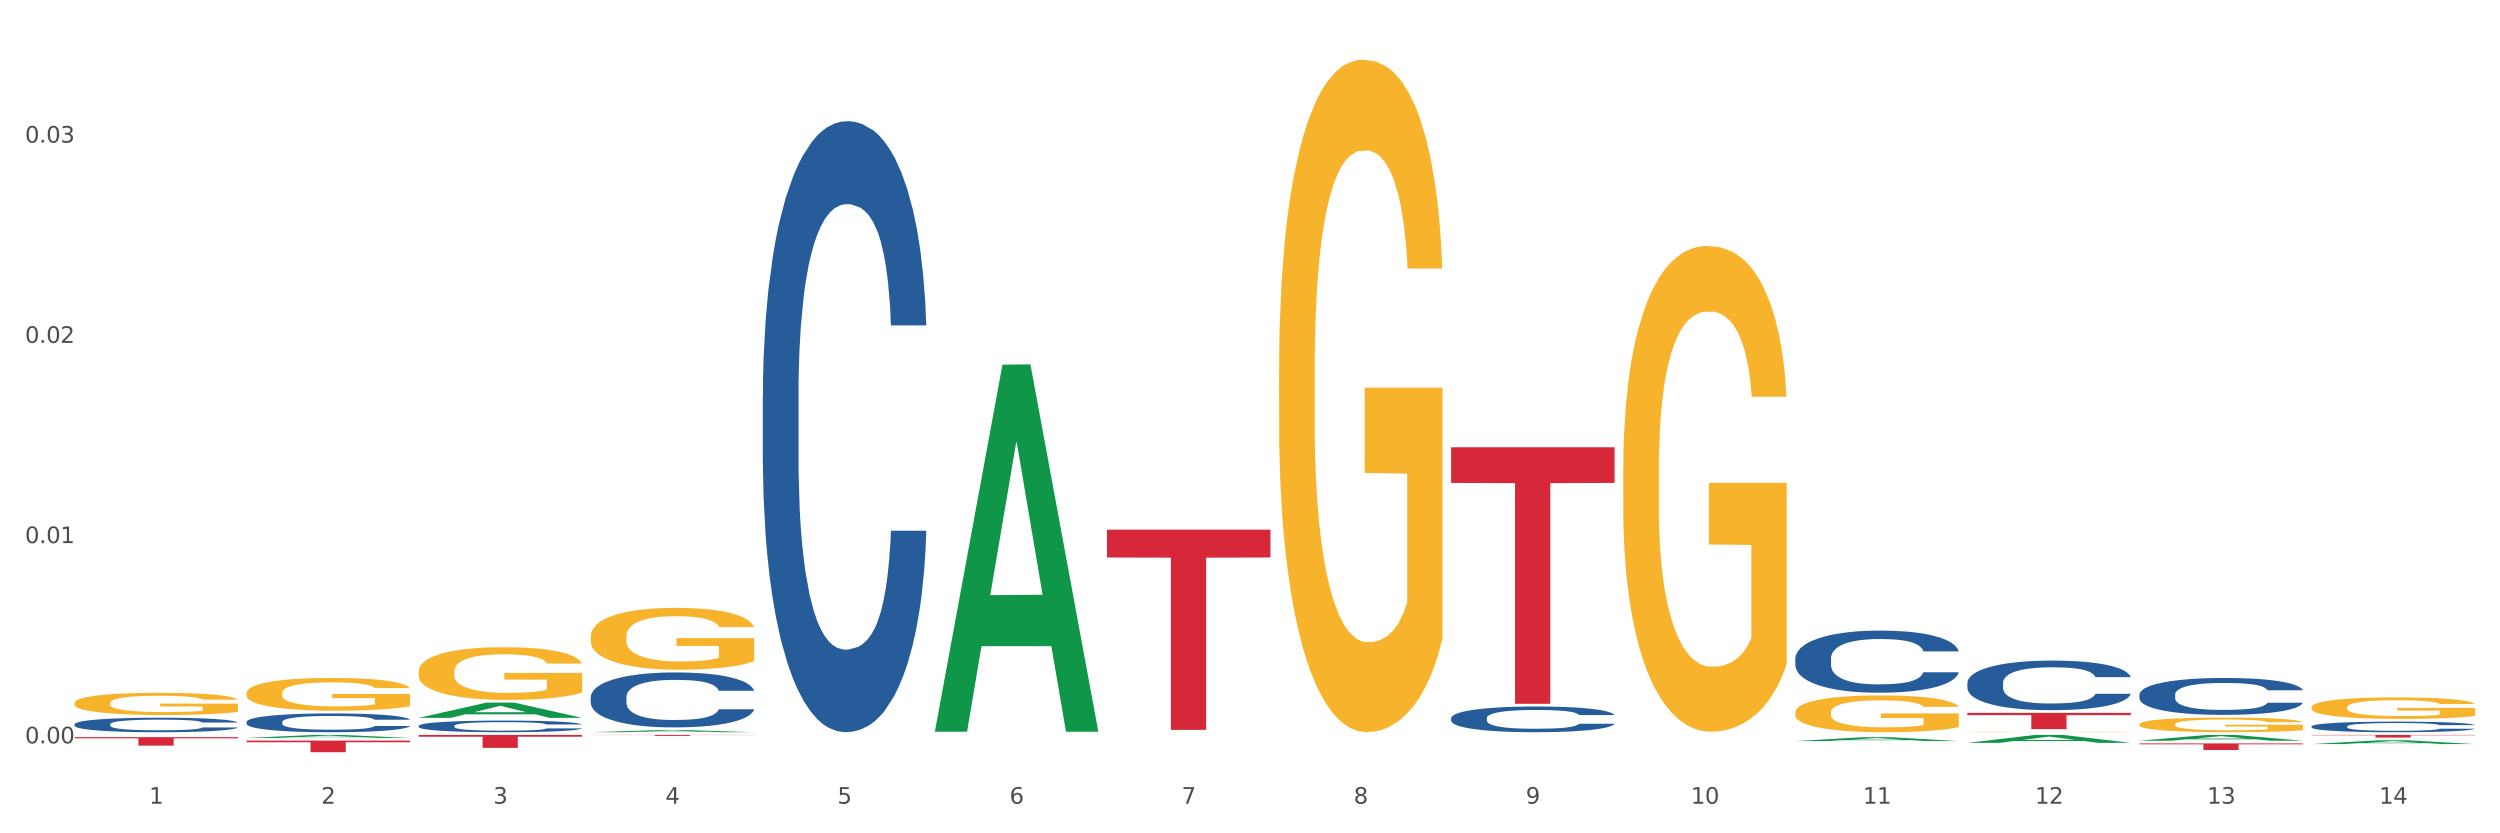 <?xml version="1.0" encoding="utf-8" standalone="no"?>
<!DOCTYPE svg PUBLIC "-//W3C//DTD SVG 1.1//EN"
  "http://www.w3.org/Graphics/SVG/1.1/DTD/svg11.dtd">
<svg xmlns:xlink="http://www.w3.org/1999/xlink" width="1080pt" height="360pt" viewBox="0 0 1080 360" xmlns="http://www.w3.org/2000/svg" version="1.1">
 <rect x="0" y="0" width="1080" height="360" fill="#333333" stroke="none"/>
 <defs>
  <style type="text/css">*{stroke-linejoin: round; stroke-linecap: butt}</style>
 </defs>
 <g id="figure_1">
  <g id="patch_1">
   <path d="M 0 360 
L 1080 360 
L 1080 0 
L 0 0 
z
" style="fill: #ffffff; stroke: #ffffff; stroke-linejoin: miter"/>
  </g>
  <g id="axes_1">
   <g id="matplotlib.axis_1">
    <g id="xtick_1">
     <g id="text_1">
      <!-- 1 -->
      <g style="fill: #4d4d4d" transform="translate(64.432 347.204) scale(0.096 -0.096)">
       <defs>
        <path id="DejaVuSans-31" d="M 794 531 
L 1825 531 
L 1825 4091 
L 703 3866 
L 703 4441 
L 1819 4666 
L 2450 4666 
L 2450 531 
L 3481 531 
L 3481 0 
L 794 0 
L 794 531 
z
" transform="scale(0.016)"/>
       </defs>
       <use xlink:href="#DejaVuSans-31"/>
      </g>
     </g>
    </g>
    <g id="xtick_2">
     <g id="text_2">
      <!-- 2 -->
      <g style="fill: #4d4d4d" transform="translate(138.771 347.204) scale(0.096 -0.096)">
       <defs>
        <path id="DejaVuSans-32" d="M 1228 531 
L 3431 531 
L 3431 0 
L 469 0 
L 469 531 
Q 828 903 1448 1529 
Q 2069 2156 2228 2338 
Q 2531 2678 2651 2914 
Q 2772 3150 2772 3378 
Q 2772 3750 2511 3984 
Q 2250 4219 1831 4219 
Q 1534 4219 1204 4116 
Q 875 4013 500 3803 
L 500 4441 
Q 881 4594 1212 4672 
Q 1544 4750 1819 4750 
Q 2544 4750 2975 4387 
Q 3406 4025 3406 3419 
Q 3406 3131 3298 2873 
Q 3191 2616 2906 2266 
Q 2828 2175 2409 1742 
Q 1991 1309 1228 531 
z
" transform="scale(0.016)"/>
       </defs>
       <use xlink:href="#DejaVuSans-32"/>
      </g>
     </g>
    </g>
    <g id="xtick_3">
     <g id="text_3">
      <!-- 3 -->
      <g style="fill: #4d4d4d" transform="translate(213.109 347.204) scale(0.096 -0.096)">
       <defs>
        <path id="DejaVuSans-33" d="M 2597 2516 
Q 3050 2419 3304 2112 
Q 3559 1806 3559 1356 
Q 3559 666 3084 287 
Q 2609 -91 1734 -91 
Q 1441 -91 1130 -33 
Q 819 25 488 141 
L 488 750 
Q 750 597 1062 519 
Q 1375 441 1716 441 
Q 2309 441 2620 675 
Q 2931 909 2931 1356 
Q 2931 1769 2642 2001 
Q 2353 2234 1838 2234 
L 1294 2234 
L 1294 2753 
L 1863 2753 
Q 2328 2753 2575 2939 
Q 2822 3125 2822 3475 
Q 2822 3834 2567 4026 
Q 2313 4219 1838 4219 
Q 1578 4219 1281 4162 
Q 984 4106 628 3988 
L 628 4550 
Q 988 4650 1302 4700 
Q 1616 4750 1894 4750 
Q 2613 4750 3031 4423 
Q 3450 4097 3450 3541 
Q 3450 3153 3228 2886 
Q 3006 2619 2597 2516 
z
" transform="scale(0.016)"/>
       </defs>
       <use xlink:href="#DejaVuSans-33"/>
      </g>
     </g>
    </g>
    <g id="xtick_4">
     <g id="text_4">
      <!-- 4 -->
      <g style="fill: #4d4d4d" transform="translate(287.448 347.204) scale(0.096 -0.096)">
       <defs>
        <path id="DejaVuSans-34" d="M 2419 4116 
L 825 1625 
L 2419 1625 
L 2419 4116 
z
M 2253 4666 
L 3047 4666 
L 3047 1625 
L 3713 1625 
L 3713 1100 
L 3047 1100 
L 3047 0 
L 2419 0 
L 2419 1100 
L 313 1100 
L 313 1709 
L 2253 4666 
z
" transform="scale(0.016)"/>
       </defs>
       <use xlink:href="#DejaVuSans-34"/>
      </g>
     </g>
    </g>
    <g id="xtick_5">
     <g id="text_5">
      <!-- 5 -->
      <g style="fill: #4d4d4d" transform="translate(361.787 347.204) scale(0.096 -0.096)">
       <defs>
        <path id="DejaVuSans-35" d="M 691 4666 
L 3169 4666 
L 3169 4134 
L 1269 4134 
L 1269 2991 
Q 1406 3038 1543 3061 
Q 1681 3084 1819 3084 
Q 2600 3084 3056 2656 
Q 3513 2228 3513 1497 
Q 3513 744 3044 326 
Q 2575 -91 1722 -91 
Q 1428 -91 1123 -41 
Q 819 9 494 109 
L 494 744 
Q 775 591 1075 516 
Q 1375 441 1709 441 
Q 2250 441 2565 725 
Q 2881 1009 2881 1497 
Q 2881 1984 2565 2268 
Q 2250 2553 1709 2553 
Q 1456 2553 1204 2497 
Q 953 2441 691 2322 
L 691 4666 
z
" transform="scale(0.016)"/>
       </defs>
       <use xlink:href="#DejaVuSans-35"/>
      </g>
     </g>
    </g>
    <g id="xtick_6">
     <g id="text_6">
      <!-- 6 -->
      <g style="fill: #4d4d4d" transform="translate(436.125 347.204) scale(0.096 -0.096)">
       <defs>
        <path id="DejaVuSans-36" d="M 2113 2584 
Q 1688 2584 1439 2293 
Q 1191 2003 1191 1497 
Q 1191 994 1439 701 
Q 1688 409 2113 409 
Q 2538 409 2786 701 
Q 3034 994 3034 1497 
Q 3034 2003 2786 2293 
Q 2538 2584 2113 2584 
z
M 3366 4563 
L 3366 3988 
Q 3128 4100 2886 4159 
Q 2644 4219 2406 4219 
Q 1781 4219 1451 3797 
Q 1122 3375 1075 2522 
Q 1259 2794 1537 2939 
Q 1816 3084 2150 3084 
Q 2853 3084 3261 2657 
Q 3669 2231 3669 1497 
Q 3669 778 3244 343 
Q 2819 -91 2113 -91 
Q 1303 -91 875 529 
Q 447 1150 447 2328 
Q 447 3434 972 4092 
Q 1497 4750 2381 4750 
Q 2619 4750 2861 4703 
Q 3103 4656 3366 4563 
z
" transform="scale(0.016)"/>
       </defs>
       <use xlink:href="#DejaVuSans-36"/>
      </g>
     </g>
    </g>
    <g id="xtick_7">
     <g id="text_7">
      <!-- 7 -->
      <g style="fill: #4d4d4d" transform="translate(510.464 347.204) scale(0.096 -0.096)">
       <defs>
        <path id="DejaVuSans-37" d="M 525 4666 
L 3525 4666 
L 3525 4397 
L 1831 0 
L 1172 0 
L 2766 4134 
L 525 4134 
L 525 4666 
z
" transform="scale(0.016)"/>
       </defs>
       <use xlink:href="#DejaVuSans-37"/>
      </g>
     </g>
    </g>
    <g id="xtick_8">
     <g id="text_8">
      <!-- 8 -->
      <g style="fill: #4d4d4d" transform="translate(584.803 347.204) scale(0.096 -0.096)">
       <defs>
        <path id="DejaVuSans-38" d="M 2034 2216 
Q 1584 2216 1326 1975 
Q 1069 1734 1069 1313 
Q 1069 891 1326 650 
Q 1584 409 2034 409 
Q 2484 409 2743 651 
Q 3003 894 3003 1313 
Q 3003 1734 2745 1975 
Q 2488 2216 2034 2216 
z
M 1403 2484 
Q 997 2584 770 2862 
Q 544 3141 544 3541 
Q 544 4100 942 4425 
Q 1341 4750 2034 4750 
Q 2731 4750 3128 4425 
Q 3525 4100 3525 3541 
Q 3525 3141 3298 2862 
Q 3072 2584 2669 2484 
Q 3125 2378 3379 2068 
Q 3634 1759 3634 1313 
Q 3634 634 3220 271 
Q 2806 -91 2034 -91 
Q 1263 -91 848 271 
Q 434 634 434 1313 
Q 434 1759 690 2068 
Q 947 2378 1403 2484 
z
M 1172 3481 
Q 1172 3119 1398 2916 
Q 1625 2713 2034 2713 
Q 2441 2713 2670 2916 
Q 2900 3119 2900 3481 
Q 2900 3844 2670 4047 
Q 2441 4250 2034 4250 
Q 1625 4250 1398 4047 
Q 1172 3844 1172 3481 
z
" transform="scale(0.016)"/>
       </defs>
       <use xlink:href="#DejaVuSans-38"/>
      </g>
     </g>
    </g>
    <g id="xtick_9">
     <g id="text_9">
      <!-- 9 -->
      <g style="fill: #4d4d4d" transform="translate(659.142 347.204) scale(0.096 -0.096)">
       <defs>
        <path id="DejaVuSans-39" d="M 703 97 
L 703 672 
Q 941 559 1184 500 
Q 1428 441 1663 441 
Q 2288 441 2617 861 
Q 2947 1281 2994 2138 
Q 2813 1869 2534 1725 
Q 2256 1581 1919 1581 
Q 1219 1581 811 2004 
Q 403 2428 403 3163 
Q 403 3881 828 4315 
Q 1253 4750 1959 4750 
Q 2769 4750 3195 4129 
Q 3622 3509 3622 2328 
Q 3622 1225 3098 567 
Q 2575 -91 1691 -91 
Q 1453 -91 1209 -44 
Q 966 3 703 97 
z
M 1959 2075 
Q 2384 2075 2632 2365 
Q 2881 2656 2881 3163 
Q 2881 3666 2632 3958 
Q 2384 4250 1959 4250 
Q 1534 4250 1286 3958 
Q 1038 3666 1038 3163 
Q 1038 2656 1286 2365 
Q 1534 2075 1959 2075 
z
" transform="scale(0.016)"/>
       </defs>
       <use xlink:href="#DejaVuSans-39"/>
      </g>
     </g>
    </g>
    <g id="xtick_10">
     <g id="text_10">
      <!-- 10 -->
      <g style="fill: #4d4d4d" transform="translate(730.426 347.204) scale(0.096 -0.096)">
       <defs>
        <path id="DejaVuSans-30" d="M 2034 4250 
Q 1547 4250 1301 3770 
Q 1056 3291 1056 2328 
Q 1056 1369 1301 889 
Q 1547 409 2034 409 
Q 2525 409 2770 889 
Q 3016 1369 3016 2328 
Q 3016 3291 2770 3770 
Q 2525 4250 2034 4250 
z
M 2034 4750 
Q 2819 4750 3233 4129 
Q 3647 3509 3647 2328 
Q 3647 1150 3233 529 
Q 2819 -91 2034 -91 
Q 1250 -91 836 529 
Q 422 1150 422 2328 
Q 422 3509 836 4129 
Q 1250 4750 2034 4750 
z
" transform="scale(0.016)"/>
       </defs>
       <use xlink:href="#DejaVuSans-31"/>
       <use xlink:href="#DejaVuSans-30" transform="translate(63.623 0)"/>
      </g>
     </g>
    </g>
    <g id="xtick_11">
     <g id="text_11">
      <!-- 11 -->
      <g style="fill: #4d4d4d" transform="translate(804.765 347.204) scale(0.096 -0.096)">
       <use xlink:href="#DejaVuSans-31"/>
       <use xlink:href="#DejaVuSans-31" transform="translate(63.623 0)"/>
      </g>
     </g>
    </g>
    <g id="xtick_12">
     <g id="text_12">
      <!-- 12 -->
      <g style="fill: #4d4d4d" transform="translate(879.104 347.204) scale(0.096 -0.096)">
       <use xlink:href="#DejaVuSans-31"/>
       <use xlink:href="#DejaVuSans-32" transform="translate(63.623 0)"/>
      </g>
     </g>
    </g>
    <g id="xtick_13">
     <g id="text_13">
      <!-- 13 -->
      <g style="fill: #4d4d4d" transform="translate(953.442 347.204) scale(0.096 -0.096)">
       <use xlink:href="#DejaVuSans-31"/>
       <use xlink:href="#DejaVuSans-33" transform="translate(63.623 0)"/>
      </g>
     </g>
    </g>
    <g id="xtick_14">
     <g id="text_14">
      <!-- 14 -->
      <g style="fill: #4d4d4d" transform="translate(1027.781 347.204) scale(0.096 -0.096)">
       <use xlink:href="#DejaVuSans-31"/>
       <use xlink:href="#DejaVuSans-34" transform="translate(63.623 0)"/>
      </g>
     </g>
    </g>
    <g id="xtick_15"/>
    <g id="xtick_16"/>
    <g id="xtick_17"/>
    <g id="xtick_18"/>
    <g id="xtick_19"/>
    <g id="xtick_20"/>
    <g id="xtick_21"/>
    <g id="xtick_22"/>
    <g id="xtick_23"/>
    <g id="xtick_24"/>
    <g id="xtick_25"/>
    <g id="xtick_26"/>
    <g id="xtick_27"/>
   </g>
   <g id="matplotlib.axis_2">
    <g id="ytick_1">
     <g id="text_15">
      <!-- 0.00 -->
      <g style="fill: #4d4d4d" transform="translate(10.8 321.134) scale(0.096 -0.096)">
       <defs>
        <path id="DejaVuSans-2e" d="M 684 794 
L 1344 794 
L 1344 0 
L 684 0 
L 684 794 
z
" transform="scale(0.016)"/>
       </defs>
       <use xlink:href="#DejaVuSans-30"/>
       <use xlink:href="#DejaVuSans-2e" transform="translate(63.623 0)"/>
       <use xlink:href="#DejaVuSans-30" transform="translate(95.41 0)"/>
       <use xlink:href="#DejaVuSans-30" transform="translate(159.033 0)"/>
      </g>
     </g>
    </g>
    <g id="ytick_2">
     <g id="text_16">
      <!-- 0.01 -->
      <g style="fill: #4d4d4d" transform="translate(10.8 234.628) scale(0.096 -0.096)">
       <use xlink:href="#DejaVuSans-30"/>
       <use xlink:href="#DejaVuSans-2e" transform="translate(63.623 0)"/>
       <use xlink:href="#DejaVuSans-30" transform="translate(95.41 0)"/>
       <use xlink:href="#DejaVuSans-31" transform="translate(159.033 0)"/>
      </g>
     </g>
    </g>
    <g id="ytick_3">
     <g id="text_17">
      <!-- 0.02 -->
      <g style="fill: #4d4d4d" transform="translate(10.8 148.121) scale(0.096 -0.096)">
       <use xlink:href="#DejaVuSans-30"/>
       <use xlink:href="#DejaVuSans-2e" transform="translate(63.623 0)"/>
       <use xlink:href="#DejaVuSans-30" transform="translate(95.41 0)"/>
       <use xlink:href="#DejaVuSans-32" transform="translate(159.033 0)"/>
      </g>
     </g>
    </g>
    <g id="ytick_4">
     <g id="text_18">
      <!-- 0.03 -->
      <g style="fill: #4d4d4d" transform="translate(10.8 61.614) scale(0.096 -0.096)">
       <use xlink:href="#DejaVuSans-30"/>
       <use xlink:href="#DejaVuSans-2e" transform="translate(63.623 0)"/>
       <use xlink:href="#DejaVuSans-30" transform="translate(95.41 0)"/>
       <use xlink:href="#DejaVuSans-33" transform="translate(159.033 0)"/>
      </g>
     </g>
    </g>
    <g id="ytick_5"/>
    <g id="ytick_6"/>
    <g id="ytick_7"/>
    <g id="ytick_8"/>
   </g>
   <g id="PolyCollection_1">
    <path d="M 106.514 318.784 
L 106.587 318.782 
L 135.709 317.488 
L 147.795 317.487 
L 177.135 318.786 
L 163.157 318.786 
L 156.823 318.484 
L 126.754 318.484 
L 126.535 318.488 
L 120.42 318.786 
L 106.514 318.786 
L 106.514 318.784 
L 130.54 318.303 
L 153.037 318.302 
L 141.897 317.764 
L 141.752 317.761 
L 141.606 317.765 
L 130.467 318.302 
L 130.54 318.303 
L 106.514 318.784 
z
" clip-path="url(#pcf8e8a299e)" style="fill: #109648"/>
    <path d="M 180.852 310.112 
L 180.925 310.106 
L 210.048 303.536 
L 222.133 303.53 
L 251.474 310.125 
L 237.495 310.125 
L 231.161 308.589 
L 201.092 308.589 
L 200.874 308.614 
L 194.758 310.125 
L 180.852 310.125 
L 180.852 310.112 
L 204.878 307.673 
L 227.375 307.666 
L 216.236 304.936 
L 216.09 304.923 
L 215.945 304.942 
L 204.806 307.666 
L 204.878 307.673 
L 180.852 310.112 
z
" clip-path="url(#pcf8e8a299e)" style="fill: #109648"/>
    <path d="M 998.578 305.568 
L 998.662 305.56 
L 998.662 305.254 
L 998.828 304.99 
L 999.662 304.353 
L 1000.913 303.826 
L 1001.83 303.546 
L 1002.747 303.317 
L 1003.831 303.087 
L 1005.165 302.849 
L 1007.583 302.501 
L 1009.084 302.323 
L 1010.918 302.136 
L 1014.253 301.864 
L 1016.671 301.711 
L 1019.173 301.584 
L 1023.258 301.431 
L 1025.926 301.363 
L 1028.761 301.312 
L 1032.18 301.278 
L 1034.765 301.269 
L 1040.434 301.295 
L 1045.27 301.371 
L 1047.605 301.431 
L 1050.607 301.533 
L 1052.191 301.6 
L 1054.775 301.736 
L 1057.444 301.915 
L 1059.278 302.068 
L 1062.029 302.357 
L 1064.114 302.646 
L 1066.032 303.002 
L 1067.032 303.249 
L 1067.783 303.478 
L 1068.45 303.742 
L 1069.117 304.158 
L 1054.108 304.158 
L 1053.525 303.86 
L 1052.608 303.58 
L 1051.274 303.308 
L 1050.106 303.138 
L 1048.105 302.926 
L 1046.271 302.79 
L 1044.353 302.688 
L 1042.019 302.603 
L 1040.184 302.561 
L 1037.599 302.527 
L 1032.513 302.535 
L 1029.095 302.603 
L 1026.76 302.688 
L 1025.259 302.764 
L 1023.925 302.849 
L 1022.425 302.968 
L 1020.674 303.147 
L 1019.423 303.308 
L 1018.172 303.512 
L 1017.172 303.716 
L 1016.255 303.954 
L 1015.504 304.209 
L 1014.92 304.472 
L 1014.42 304.795 
L 1014.003 305.33 
L 1014.003 306.494 
L 1014.17 306.758 
L 1014.587 307.106 
L 1015.087 307.369 
L 1015.921 307.684 
L 1016.671 307.896 
L 1018.089 308.202 
L 1019.673 308.457 
L 1020.924 308.618 
L 1022.174 308.754 
L 1024.342 308.941 
L 1026.76 309.094 
L 1028.845 309.188 
L 1031.68 309.273 
L 1033.597 309.306 
L 1035.265 309.323 
L 1039.35 309.323 
L 1042.269 309.298 
L 1045.52 309.239 
L 1048.022 309.162 
L 1050.106 309.069 
L 1052.441 308.916 
L 1053.942 308.771 
L 1053.942 306.996 
L 1035.598 306.987 
L 1035.598 305.806 
L 1069.2 305.806 
L 1069.2 309.273 
L 1067.783 309.451 
L 1066.198 309.612 
L 1064.531 309.757 
L 1062.029 309.935 
L 1059.028 310.105 
L 1056.36 310.224 
L 1053.525 310.326 
L 1050.19 310.419 
L 1045.854 310.504 
L 1043.186 310.538 
L 1039.851 310.564 
L 1035.932 310.572 
L 1032.513 310.555 
L 1029.178 310.513 
L 1025.676 310.436 
L 1022.258 310.326 
L 1019.673 310.216 
L 1017.088 310.08 
L 1014.337 309.901 
L 1012.169 309.731 
L 1010.501 309.578 
L 1008.667 309.383 
L 1006.666 309.128 
L 1005.165 308.899 
L 1003.831 308.661 
L 1002.414 308.355 
L 1001.413 308.092 
L 1000.413 307.76 
L 999.829 307.514 
L 999.162 307.131 
L 998.662 306.596 
L 998.578 305.568 
z
" clip-path="url(#pcf8e8a299e)" style="fill: #f7b32b"/>
    <path d="M 924.24 312.915 
L 924.323 312.91 
L 924.323 312.701 
L 924.49 312.522 
L 925.323 312.089 
L 926.574 311.73 
L 927.491 311.539 
L 928.408 311.383 
L 929.492 311.227 
L 930.826 311.065 
L 933.244 310.828 
L 934.745 310.707 
L 936.58 310.58 
L 939.915 310.395 
L 942.333 310.291 
L 944.834 310.204 
L 948.92 310.1 
L 951.588 310.054 
L 954.423 310.019 
L 957.841 309.996 
L 960.426 309.99 
L 966.096 310.008 
L 970.932 310.06 
L 973.266 310.1 
L 976.268 310.169 
L 977.852 310.216 
L 980.437 310.308 
L 983.105 310.43 
L 984.939 310.534 
L 987.691 310.73 
L 989.775 310.927 
L 991.693 311.169 
L 992.693 311.337 
L 993.444 311.493 
L 994.111 311.672 
L 994.778 311.956 
L 979.77 311.956 
L 979.186 311.753 
L 978.269 311.563 
L 976.935 311.378 
L 975.768 311.262 
L 973.766 311.117 
L 971.932 311.025 
L 970.014 310.956 
L 967.68 310.898 
L 965.845 310.869 
L 963.261 310.846 
L 958.175 310.852 
L 954.756 310.898 
L 952.422 310.956 
L 950.921 311.008 
L 949.587 311.065 
L 948.086 311.146 
L 946.335 311.268 
L 945.084 311.378 
L 943.834 311.516 
L 942.833 311.655 
L 941.916 311.817 
L 941.165 311.99 
L 940.582 312.17 
L 940.081 312.389 
L 939.665 312.753 
L 939.665 313.545 
L 939.831 313.725 
L 940.248 313.962 
L 940.749 314.141 
L 941.582 314.355 
L 942.333 314.499 
L 943.75 314.707 
L 945.334 314.881 
L 946.585 314.991 
L 947.836 315.083 
L 950.004 315.21 
L 952.422 315.314 
L 954.506 315.378 
L 957.341 315.436 
L 959.259 315.459 
L 960.926 315.47 
L 965.012 315.47 
L 967.93 315.453 
L 971.182 315.413 
L 973.683 315.361 
L 975.768 315.297 
L 978.102 315.193 
L 979.603 315.095 
L 979.603 313.886 
L 961.26 313.881 
L 961.26 313.077 
L 994.861 313.077 
L 994.861 315.436 
L 993.444 315.557 
L 991.86 315.667 
L 990.192 315.765 
L 987.691 315.887 
L 984.689 316.002 
L 982.021 316.083 
L 979.186 316.153 
L 975.851 316.216 
L 971.515 316.274 
L 968.847 316.297 
L 965.512 316.314 
L 961.593 316.32 
L 958.175 316.309 
L 954.84 316.28 
L 951.338 316.228 
L 947.919 316.153 
L 945.334 316.077 
L 942.75 315.985 
L 939.998 315.863 
L 937.83 315.748 
L 936.163 315.644 
L 934.328 315.511 
L 932.327 315.337 
L 930.826 315.181 
L 929.492 315.019 
L 928.075 314.811 
L 927.074 314.632 
L 926.074 314.407 
L 925.49 314.239 
L 924.823 313.979 
L 924.323 313.615 
L 924.24 312.915 
z
" clip-path="url(#pcf8e8a299e)" style="fill: #f7b32b"/>
    <path d="M 849.901 316.228 
L 849.984 316.228 
L 849.984 316.223 
L 850.151 316.218 
L 850.985 316.206 
L 852.235 316.196 
L 853.153 316.191 
L 854.07 316.187 
L 855.154 316.183 
L 856.488 316.178 
L 858.906 316.172 
L 860.407 316.169 
L 862.241 316.165 
L 865.576 316.16 
L 867.994 316.157 
L 870.495 316.155 
L 874.581 316.152 
L 877.249 316.151 
L 880.084 316.15 
L 883.502 316.15 
L 886.087 316.149 
L 891.757 316.15 
L 896.593 316.151 
L 898.927 316.152 
L 901.929 316.154 
L 903.513 316.155 
L 906.098 316.158 
L 908.766 316.161 
L 910.601 316.164 
L 913.352 316.169 
L 915.436 316.175 
L 917.354 316.181 
L 918.355 316.186 
L 919.105 316.19 
L 919.772 316.195 
L 920.439 316.202 
L 905.431 316.202 
L 904.847 316.197 
L 903.93 316.192 
L 902.596 316.187 
L 901.429 316.184 
L 899.428 316.18 
L 897.593 316.177 
L 895.676 316.175 
L 893.341 316.174 
L 891.507 316.173 
L 888.922 316.172 
L 883.836 316.173 
L 880.417 316.174 
L 878.083 316.175 
L 876.582 316.177 
L 875.248 316.178 
L 873.747 316.181 
L 871.996 316.184 
L 870.745 316.187 
L 869.495 316.191 
L 868.494 316.194 
L 867.577 316.199 
L 866.827 316.203 
L 866.243 316.208 
L 865.743 316.214 
L 865.326 316.224 
L 865.326 316.245 
L 865.493 316.25 
L 865.91 316.257 
L 866.41 316.261 
L 867.244 316.267 
L 867.994 316.271 
L 869.411 316.277 
L 870.996 316.281 
L 872.246 316.284 
L 873.497 316.287 
L 875.665 316.29 
L 878.083 316.293 
L 880.167 316.295 
L 883.002 316.296 
L 884.92 316.297 
L 886.587 316.297 
L 890.673 316.297 
L 893.591 316.297 
L 896.843 316.296 
L 899.344 316.294 
L 901.429 316.293 
L 903.763 316.29 
L 905.264 316.287 
L 905.264 316.254 
L 886.921 316.254 
L 886.921 316.233 
L 920.523 316.233 
L 920.523 316.296 
L 919.105 316.3 
L 917.521 316.303 
L 915.853 316.305 
L 913.352 316.308 
L 910.35 316.312 
L 907.682 316.314 
L 904.847 316.316 
L 901.512 316.317 
L 897.177 316.319 
L 894.508 316.32 
L 891.173 316.32 
L 887.254 316.32 
L 883.836 316.32 
L 880.501 316.319 
L 876.999 316.318 
L 873.58 316.316 
L 870.996 316.314 
L 868.411 316.311 
L 865.659 316.308 
L 863.492 316.305 
L 861.824 316.302 
L 859.99 316.298 
L 857.989 316.294 
L 856.488 316.289 
L 855.154 316.285 
L 853.736 316.279 
L 852.736 316.275 
L 851.735 316.269 
L 851.151 316.264 
L 850.484 316.257 
L 849.984 316.247 
L 849.901 316.228 
z
" clip-path="url(#pcf8e8a299e)" style="fill: #f7b32b"/>
    <path d="M 775.562 307.771 
L 775.645 307.757 
L 775.645 307.234 
L 775.812 306.784 
L 776.646 305.696 
L 777.897 304.796 
L 778.814 304.317 
L 779.731 303.925 
L 780.815 303.533 
L 782.149 303.127 
L 784.567 302.532 
L 786.068 302.227 
L 787.902 301.908 
L 791.237 301.443 
L 793.655 301.182 
L 796.157 300.964 
L 800.242 300.703 
L 802.91 300.587 
L 805.745 300.5 
L 809.164 300.442 
L 811.748 300.427 
L 817.418 300.471 
L 822.254 300.602 
L 824.589 300.703 
L 827.59 300.877 
L 829.175 300.993 
L 831.759 301.226 
L 834.427 301.53 
L 836.262 301.792 
L 839.013 302.285 
L 841.098 302.779 
L 843.015 303.388 
L 844.016 303.809 
L 844.766 304.201 
L 845.433 304.651 
L 846.1 305.362 
L 831.092 305.362 
L 830.509 304.854 
L 829.592 304.375 
L 828.257 303.911 
L 827.09 303.62 
L 825.089 303.258 
L 823.255 303.025 
L 821.337 302.851 
L 819.002 302.706 
L 817.168 302.633 
L 814.583 302.575 
L 809.497 302.59 
L 806.079 302.706 
L 803.744 302.851 
L 802.243 302.982 
L 800.909 303.127 
L 799.408 303.33 
L 797.657 303.635 
L 796.407 303.911 
L 795.156 304.259 
L 794.156 304.607 
L 793.238 305.014 
L 792.488 305.449 
L 791.904 305.899 
L 791.404 306.451 
L 790.987 307.365 
L 790.987 309.353 
L 791.154 309.803 
L 791.571 310.398 
L 792.071 310.848 
L 792.905 311.385 
L 793.655 311.748 
L 795.073 312.271 
L 796.657 312.706 
L 797.908 312.982 
L 799.158 313.214 
L 801.326 313.533 
L 803.744 313.795 
L 805.829 313.954 
L 808.663 314.1 
L 810.581 314.158 
L 812.249 314.187 
L 816.334 314.187 
L 819.253 314.143 
L 822.504 314.041 
L 825.006 313.911 
L 827.09 313.751 
L 829.425 313.49 
L 830.926 313.243 
L 830.926 310.21 
L 812.582 310.195 
L 812.582 308.178 
L 846.184 308.178 
L 846.184 314.1 
L 844.766 314.404 
L 843.182 314.68 
L 841.515 314.927 
L 839.013 315.232 
L 836.012 315.522 
L 833.344 315.725 
L 830.509 315.899 
L 827.174 316.059 
L 822.838 316.204 
L 820.17 316.262 
L 816.835 316.306 
L 812.916 316.32 
L 809.497 316.291 
L 806.162 316.219 
L 802.66 316.088 
L 799.242 315.899 
L 796.657 315.711 
L 794.072 315.478 
L 791.321 315.174 
L 789.153 314.883 
L 787.485 314.622 
L 785.651 314.288 
L 783.65 313.853 
L 782.149 313.461 
L 780.815 313.055 
L 779.398 312.532 
L 778.397 312.082 
L 777.396 311.516 
L 776.813 311.095 
L 776.146 310.442 
L 775.645 309.528 
L 775.562 307.771 
z
" clip-path="url(#pcf8e8a299e)" style="fill: #f7b32b"/>
    <path d="M 701.223 203.216 
L 701.307 203.024 
L 701.307 196.124 
L 701.474 190.183 
L 702.307 175.808 
L 703.558 163.925 
L 704.475 157.6 
L 705.392 152.425 
L 706.476 147.25 
L 707.81 141.883 
L 710.228 134.025 
L 711.729 130 
L 713.563 125.784 
L 716.899 119.65 
L 719.317 116.2 
L 721.818 113.325 
L 725.903 109.876 
L 728.572 108.342 
L 731.406 107.192 
L 734.825 106.426 
L 737.41 106.234 
L 743.08 106.809 
L 747.915 108.534 
L 750.25 109.876 
L 753.252 112.175 
L 754.836 113.709 
L 757.421 116.775 
L 760.089 120.8 
L 761.923 124.25 
L 764.675 130.767 
L 766.759 137.283 
L 768.677 145.333 
L 769.677 150.892 
L 770.428 156.067 
L 771.095 162.008 
L 771.762 171.4 
L 756.754 171.4 
L 756.17 164.691 
L 755.253 158.367 
L 753.919 152.233 
L 752.751 148.4 
L 750.75 143.608 
L 748.916 140.542 
L 746.998 138.242 
L 744.664 136.325 
L 742.829 135.367 
L 740.245 134.6 
L 735.159 134.792 
L 731.74 136.325 
L 729.405 138.242 
L 727.905 139.967 
L 726.571 141.883 
L 725.07 144.567 
L 723.319 148.592 
L 722.068 152.233 
L 720.817 156.833 
L 719.817 161.433 
L 718.9 166.8 
L 718.149 172.55 
L 717.566 178.491 
L 717.065 185.774 
L 716.648 197.849 
L 716.648 224.107 
L 716.815 230.049 
L 717.232 237.907 
L 717.732 243.849 
L 718.566 250.94 
L 719.317 255.732 
L 720.734 262.632 
L 722.318 268.382 
L 723.569 272.023 
L 724.82 275.09 
L 726.987 279.307 
L 729.405 282.756 
L 731.49 284.865 
L 734.325 286.781 
L 736.242 287.548 
L 737.91 287.931 
L 741.996 287.931 
L 744.914 287.356 
L 748.166 286.015 
L 750.667 284.29 
L 752.751 282.181 
L 755.086 278.732 
L 756.587 275.473 
L 756.587 235.415 
L 738.244 235.224 
L 738.244 208.582 
L 771.845 208.582 
L 771.845 286.781 
L 770.428 290.806 
L 768.844 294.448 
L 767.176 297.706 
L 764.675 301.731 
L 761.673 305.564 
L 759.005 308.248 
L 756.17 310.548 
L 752.835 312.656 
L 748.499 314.573 
L 745.831 315.339 
L 742.496 315.914 
L 738.577 316.106 
L 735.159 315.723 
L 731.823 314.764 
L 728.321 313.039 
L 724.903 310.548 
L 722.318 308.056 
L 719.733 304.99 
L 716.982 300.965 
L 714.814 297.131 
L 713.147 293.681 
L 711.312 289.273 
L 709.311 283.523 
L 707.81 278.348 
L 706.476 272.982 
L 705.059 266.082 
L 704.058 260.14 
L 703.058 252.665 
L 702.474 247.107 
L 701.807 238.482 
L 701.307 226.407 
L 701.223 203.216 
z
" clip-path="url(#pcf8e8a299e)" style="fill: #f7b32b"/>
    <path d="M 552.546 160.019 
L 552.629 159.753 
L 552.629 150.201 
L 552.796 141.976 
L 553.63 122.076 
L 554.881 105.625 
L 555.798 96.869 
L 556.715 89.705 
L 557.799 82.541 
L 559.133 75.112 
L 561.551 64.233 
L 563.052 58.661 
L 564.886 52.824 
L 568.221 44.333 
L 570.639 39.557 
L 573.141 35.577 
L 577.226 30.801 
L 579.894 28.678 
L 582.729 27.086 
L 586.148 26.025 
L 588.732 25.759 
L 594.402 26.556 
L 599.238 28.944 
L 601.573 30.801 
L 604.574 33.985 
L 606.158 36.108 
L 608.743 40.353 
L 611.411 45.925 
L 613.246 50.701 
L 615.997 59.722 
L 618.082 68.744 
L 619.999 79.888 
L 621 87.582 
L 621.75 94.746 
L 622.417 102.972 
L 623.084 115.973 
L 608.076 115.973 
L 607.493 106.686 
L 606.575 97.93 
L 605.241 89.44 
L 604.074 84.133 
L 602.073 77.5 
L 600.239 73.254 
L 598.321 70.07 
L 595.986 67.417 
L 594.152 66.09 
L 591.567 65.029 
L 586.481 65.294 
L 583.063 67.417 
L 580.728 70.07 
L 579.227 72.458 
L 577.893 75.112 
L 576.392 78.826 
L 574.641 84.398 
L 573.391 89.44 
L 572.14 95.808 
L 571.139 102.176 
L 570.222 109.605 
L 569.472 117.565 
L 568.888 125.791 
L 568.388 135.873 
L 567.971 152.589 
L 567.971 188.94 
L 568.138 197.166 
L 568.555 208.044 
L 569.055 216.27 
L 569.889 226.087 
L 570.639 232.72 
L 572.057 242.272 
L 573.641 250.232 
L 574.891 255.274 
L 576.142 259.519 
L 578.31 265.356 
L 580.728 270.132 
L 582.812 273.051 
L 585.647 275.704 
L 587.565 276.766 
L 589.233 277.296 
L 593.318 277.296 
L 596.236 276.5 
L 599.488 274.643 
L 601.99 272.255 
L 604.074 269.336 
L 606.409 264.56 
L 607.909 260.05 
L 607.909 204.595 
L 589.566 204.33 
L 589.566 167.448 
L 623.168 167.448 
L 623.168 275.704 
L 621.75 281.277 
L 620.166 286.318 
L 618.499 290.829 
L 615.997 296.401 
L 612.996 301.707 
L 610.327 305.422 
L 607.493 308.606 
L 604.157 311.525 
L 599.822 314.178 
L 597.154 315.239 
L 593.818 316.035 
L 589.9 316.301 
L 586.481 315.77 
L 583.146 314.443 
L 579.644 312.055 
L 576.226 308.606 
L 573.641 305.157 
L 571.056 300.911 
L 568.305 295.339 
L 566.137 290.033 
L 564.469 285.257 
L 562.635 279.154 
L 560.634 271.194 
L 559.133 264.03 
L 557.799 256.6 
L 556.381 247.048 
L 555.381 238.823 
L 554.38 228.475 
L 553.797 220.78 
L 553.13 208.84 
L 552.629 192.124 
L 552.546 160.019 
z
" clip-path="url(#pcf8e8a299e)" style="fill: #f7b32b"/>
    <path d="M 255.191 274.958 
L 255.275 274.933 
L 255.275 274.055 
L 255.441 273.299 
L 256.275 271.469 
L 257.526 269.957 
L 258.443 269.152 
L 259.36 268.493 
L 260.444 267.835 
L 261.778 267.152 
L 264.196 266.152 
L 265.697 265.639 
L 267.531 265.103 
L 270.866 264.322 
L 273.284 263.883 
L 275.786 263.517 
L 279.871 263.078 
L 282.539 262.883 
L 285.374 262.737 
L 288.793 262.639 
L 291.377 262.615 
L 297.047 262.688 
L 301.883 262.907 
L 304.218 263.078 
L 307.219 263.371 
L 308.804 263.566 
L 311.388 263.956 
L 314.057 264.468 
L 315.891 264.908 
L 318.642 265.737 
L 320.727 266.566 
L 322.645 267.591 
L 323.645 268.298 
L 324.395 268.957 
L 325.062 269.713 
L 325.73 270.908 
L 310.721 270.908 
L 310.138 270.055 
L 309.221 269.25 
L 307.886 268.469 
L 306.719 267.981 
L 304.718 267.371 
L 302.884 266.981 
L 300.966 266.688 
L 298.631 266.444 
L 296.797 266.322 
L 294.212 266.225 
L 289.126 266.249 
L 285.708 266.444 
L 283.373 266.688 
L 281.872 266.908 
L 280.538 267.152 
L 279.037 267.493 
L 277.286 268.006 
L 276.036 268.469 
L 274.785 269.055 
L 273.785 269.64 
L 272.867 270.323 
L 272.117 271.055 
L 271.533 271.811 
L 271.033 272.738 
L 270.616 274.275 
L 270.616 277.617 
L 270.783 278.373 
L 271.2 279.373 
L 271.7 280.129 
L 272.534 281.032 
L 273.284 281.642 
L 274.702 282.52 
L 276.286 283.252 
L 277.537 283.715 
L 278.787 284.105 
L 280.955 284.642 
L 283.373 285.081 
L 285.458 285.35 
L 288.292 285.593 
L 290.21 285.691 
L 291.878 285.74 
L 295.963 285.74 
L 298.882 285.667 
L 302.133 285.496 
L 304.635 285.276 
L 306.719 285.008 
L 309.054 284.569 
L 310.555 284.154 
L 310.555 279.056 
L 292.211 279.032 
L 292.211 275.641 
L 325.813 275.641 
L 325.813 285.593 
L 324.395 286.106 
L 322.811 286.569 
L 321.144 286.984 
L 318.642 287.496 
L 315.641 287.984 
L 312.973 288.326 
L 310.138 288.618 
L 306.803 288.887 
L 302.467 289.131 
L 299.799 289.228 
L 296.464 289.301 
L 292.545 289.326 
L 289.126 289.277 
L 285.791 289.155 
L 282.289 288.935 
L 278.871 288.618 
L 276.286 288.301 
L 273.701 287.911 
L 270.95 287.399 
L 268.782 286.911 
L 267.114 286.472 
L 265.28 285.911 
L 263.279 285.179 
L 261.778 284.52 
L 260.444 283.837 
L 259.027 282.959 
L 258.026 282.203 
L 257.025 281.251 
L 256.442 280.544 
L 255.775 279.446 
L 255.275 277.909 
L 255.191 274.958 
z
" clip-path="url(#pcf8e8a299e)" style="fill: #f7b32b"/>
    <path d="M 180.852 290.12 
L 180.936 290.1 
L 180.936 289.351 
L 181.103 288.707 
L 181.936 287.148 
L 183.187 285.859 
L 184.104 285.173 
L 185.021 284.612 
L 186.105 284.051 
L 187.439 283.469 
L 189.857 282.617 
L 191.358 282.18 
L 193.192 281.723 
L 196.528 281.058 
L 198.946 280.684 
L 201.447 280.372 
L 205.533 279.998 
L 208.201 279.832 
L 211.036 279.707 
L 214.454 279.624 
L 217.039 279.603 
L 222.709 279.665 
L 227.545 279.852 
L 229.879 279.998 
L 232.881 280.247 
L 234.465 280.414 
L 237.05 280.746 
L 239.718 281.183 
L 241.552 281.557 
L 244.304 282.263 
L 246.388 282.97 
L 248.306 283.843 
L 249.306 284.446 
L 250.057 285.007 
L 250.724 285.651 
L 251.391 286.67 
L 236.383 286.67 
L 235.799 285.942 
L 234.882 285.257 
L 233.548 284.591 
L 232.38 284.176 
L 230.379 283.656 
L 228.545 283.323 
L 226.627 283.074 
L 224.293 282.866 
L 222.458 282.762 
L 219.874 282.679 
L 214.788 282.7 
L 211.369 282.866 
L 209.034 283.074 
L 207.534 283.261 
L 206.2 283.469 
L 204.699 283.76 
L 202.948 284.196 
L 201.697 284.591 
L 200.446 285.09 
L 199.446 285.589 
L 198.529 286.171 
L 197.778 286.795 
L 197.195 287.439 
L 196.694 288.229 
L 196.277 289.538 
L 196.277 292.386 
L 196.444 293.03 
L 196.861 293.882 
L 197.361 294.527 
L 198.195 295.296 
L 198.946 295.815 
L 200.363 296.564 
L 201.947 297.187 
L 203.198 297.582 
L 204.449 297.915 
L 206.616 298.372 
L 209.034 298.746 
L 211.119 298.975 
L 213.954 299.183 
L 215.871 299.266 
L 217.539 299.307 
L 221.625 299.307 
L 224.543 299.245 
L 227.795 299.1 
L 230.296 298.913 
L 232.38 298.684 
L 234.715 298.31 
L 236.216 297.956 
L 236.216 293.612 
L 217.873 293.591 
L 217.873 290.702 
L 251.474 290.702 
L 251.474 299.183 
L 250.057 299.619 
L 248.473 300.014 
L 246.805 300.367 
L 244.304 300.804 
L 241.302 301.22 
L 238.634 301.511 
L 235.799 301.76 
L 232.464 301.989 
L 228.128 302.197 
L 225.46 302.28 
L 222.125 302.342 
L 218.206 302.363 
L 214.788 302.321 
L 211.452 302.217 
L 207.951 302.03 
L 204.532 301.76 
L 201.947 301.49 
L 199.362 301.157 
L 196.611 300.721 
L 194.443 300.305 
L 192.776 299.931 
L 190.941 299.453 
L 188.94 298.829 
L 187.439 298.268 
L 186.105 297.686 
L 184.688 296.938 
L 183.687 296.294 
L 182.687 295.483 
L 182.103 294.88 
L 181.436 293.945 
L 180.936 292.635 
L 180.852 290.12 
z
" clip-path="url(#pcf8e8a299e)" style="fill: #f7b32b"/>
    <path d="M 106.514 299.42 
L 106.597 299.407 
L 106.597 298.942 
L 106.764 298.541 
L 107.598 297.571 
L 108.848 296.769 
L 109.765 296.342 
L 110.683 295.993 
L 111.767 295.643 
L 113.101 295.281 
L 115.519 294.751 
L 117.019 294.479 
L 118.854 294.195 
L 122.189 293.781 
L 124.607 293.548 
L 127.108 293.354 
L 131.194 293.121 
L 133.862 293.018 
L 136.697 292.94 
L 140.115 292.889 
L 142.7 292.876 
L 148.37 292.914 
L 153.206 293.031 
L 155.54 293.121 
L 158.542 293.277 
L 160.126 293.38 
L 162.711 293.587 
L 165.379 293.859 
L 167.213 294.091 
L 169.965 294.531 
L 172.049 294.971 
L 173.967 295.514 
L 174.968 295.889 
L 175.718 296.238 
L 176.385 296.639 
L 177.052 297.273 
L 162.044 297.273 
L 161.46 296.82 
L 160.543 296.394 
L 159.209 295.98 
L 158.042 295.721 
L 156.041 295.398 
L 154.206 295.191 
L 152.289 295.036 
L 149.954 294.906 
L 148.12 294.842 
L 145.535 294.79 
L 140.449 294.803 
L 137.03 294.906 
L 134.696 295.036 
L 133.195 295.152 
L 131.861 295.281 
L 130.36 295.462 
L 128.609 295.734 
L 127.358 295.98 
L 126.108 296.29 
L 125.107 296.601 
L 124.19 296.963 
L 123.44 297.351 
L 122.856 297.752 
L 122.356 298.243 
L 121.939 299.058 
L 121.939 300.83 
L 122.106 301.231 
L 122.522 301.761 
L 123.023 302.162 
L 123.856 302.641 
L 124.607 302.964 
L 126.024 303.43 
L 127.609 303.818 
L 128.859 304.063 
L 130.11 304.27 
L 132.278 304.555 
L 134.696 304.788 
L 136.78 304.93 
L 139.615 305.059 
L 141.533 305.111 
L 143.2 305.137 
L 147.286 305.137 
L 150.204 305.098 
L 153.456 305.007 
L 155.957 304.891 
L 158.042 304.749 
L 160.376 304.516 
L 161.877 304.296 
L 161.877 301.593 
L 143.534 301.58 
L 143.534 299.782 
L 177.135 299.782 
L 177.135 305.059 
L 175.718 305.331 
L 174.134 305.577 
L 172.466 305.796 
L 169.965 306.068 
L 166.963 306.327 
L 164.295 306.508 
L 161.46 306.663 
L 158.125 306.805 
L 153.789 306.935 
L 151.121 306.986 
L 147.786 307.025 
L 143.867 307.038 
L 140.449 307.012 
L 137.114 306.947 
L 133.612 306.831 
L 130.193 306.663 
L 127.609 306.495 
L 125.024 306.288 
L 122.272 306.016 
L 120.104 305.758 
L 118.437 305.525 
L 116.603 305.227 
L 114.601 304.839 
L 113.101 304.49 
L 111.767 304.128 
L 110.349 303.662 
L 109.349 303.261 
L 108.348 302.757 
L 107.764 302.382 
L 107.097 301.8 
L 106.597 300.985 
L 106.514 299.42 
z
" clip-path="url(#pcf8e8a299e)" style="fill: #f7b32b"/>
    <path d="M 32.175 303.723 
L 32.258 303.715 
L 32.258 303.4 
L 32.425 303.128 
L 33.259 302.471 
L 34.51 301.929 
L 35.427 301.64 
L 36.344 301.403 
L 37.428 301.167 
L 38.762 300.922 
L 41.18 300.563 
L 42.681 300.379 
L 44.515 300.186 
L 47.85 299.906 
L 50.268 299.748 
L 52.77 299.617 
L 56.855 299.459 
L 59.523 299.389 
L 62.358 299.337 
L 65.777 299.302 
L 68.361 299.293 
L 74.031 299.319 
L 78.867 299.398 
L 81.202 299.459 
L 84.203 299.565 
L 85.788 299.635 
L 88.372 299.775 
L 91.04 299.959 
L 92.875 300.116 
L 95.626 300.414 
L 97.711 300.712 
L 99.628 301.079 
L 100.629 301.333 
L 101.379 301.57 
L 102.046 301.841 
L 102.713 302.27 
L 87.705 302.27 
L 87.122 301.964 
L 86.204 301.675 
L 84.87 301.394 
L 83.703 301.219 
L 81.702 301 
L 79.868 300.86 
L 77.95 300.755 
L 75.615 300.668 
L 73.781 300.624 
L 71.196 300.589 
L 66.11 300.598 
L 62.692 300.668 
L 60.357 300.755 
L 58.856 300.834 
L 57.522 300.922 
L 56.021 301.044 
L 54.27 301.228 
L 53.02 301.394 
L 51.769 301.605 
L 50.768 301.815 
L 49.851 302.06 
L 49.101 302.323 
L 48.517 302.594 
L 48.017 302.927 
L 47.6 303.478 
L 47.6 304.678 
L 47.767 304.949 
L 48.184 305.308 
L 48.684 305.58 
L 49.518 305.904 
L 50.268 306.123 
L 51.686 306.438 
L 53.27 306.7 
L 54.52 306.867 
L 55.771 307.007 
L 57.939 307.199 
L 60.357 307.357 
L 62.441 307.453 
L 65.276 307.541 
L 67.194 307.576 
L 68.862 307.593 
L 72.947 307.593 
L 75.865 307.567 
L 79.117 307.506 
L 81.619 307.427 
L 83.703 307.331 
L 86.038 307.173 
L 87.538 307.024 
L 87.538 305.194 
L 69.195 305.186 
L 69.195 303.969 
L 102.797 303.969 
L 102.797 307.541 
L 101.379 307.725 
L 99.795 307.891 
L 98.128 308.04 
L 95.626 308.224 
L 92.625 308.399 
L 89.956 308.522 
L 87.122 308.627 
L 83.786 308.723 
L 79.451 308.81 
L 76.783 308.846 
L 73.447 308.872 
L 69.529 308.881 
L 66.11 308.863 
L 62.775 308.819 
L 59.273 308.74 
L 55.855 308.627 
L 53.27 308.513 
L 50.685 308.373 
L 47.934 308.189 
L 45.766 308.014 
L 44.098 307.856 
L 42.264 307.655 
L 40.263 307.392 
L 38.762 307.156 
L 37.428 306.911 
L 36.01 306.595 
L 35.01 306.324 
L 34.009 305.982 
L 33.426 305.729 
L 32.759 305.335 
L 32.258 304.783 
L 32.175 303.723 
z
" clip-path="url(#pcf8e8a299e)" style="fill: #f7b32b"/>
    <path d="M 775.562 320.149 
L 775.635 320.148 
L 804.757 318.478 
L 816.843 318.477 
L 846.184 320.152 
L 832.205 320.152 
L 825.871 319.762 
L 795.802 319.762 
L 795.584 319.769 
L 789.468 320.152 
L 775.562 320.152 
L 775.562 320.149 
L 799.588 319.529 
L 822.085 319.528 
L 810.946 318.834 
L 810.8 318.831 
L 810.655 318.836 
L 799.515 319.528 
L 799.588 319.529 
L 775.562 320.149 
z
" clip-path="url(#pcf8e8a299e)" style="fill: #109648"/>
    <path d="M 849.901 320.915 
L 849.974 320.912 
L 879.096 317.49 
L 891.182 317.487 
L 920.523 320.922 
L 906.544 320.922 
L 900.21 320.122 
L 870.141 320.122 
L 869.922 320.135 
L 863.807 320.922 
L 849.901 320.922 
L 849.901 320.915 
L 873.927 319.645 
L 896.424 319.641 
L 885.284 318.219 
L 885.139 318.213 
L 884.993 318.222 
L 873.854 319.641 
L 873.927 319.645 
L 849.901 320.915 
z
" clip-path="url(#pcf8e8a299e)" style="fill: #109648"/>
    <path d="M 924.24 319.978 
L 924.312 319.976 
L 953.435 317.489 
L 965.52 317.487 
L 994.861 319.983 
L 980.883 319.983 
L 974.548 319.402 
L 944.48 319.402 
L 944.261 319.411 
L 938.145 319.983 
L 924.24 319.983 
L 924.24 319.978 
L 948.265 319.055 
L 970.763 319.052 
L 959.623 318.019 
L 959.478 318.014 
L 959.332 318.021 
L 948.193 319.052 
L 948.265 319.055 
L 924.24 319.978 
z
" clip-path="url(#pcf8e8a299e)" style="fill: #109648"/>
    <path d="M 998.578 321.444 
L 998.651 321.442 
L 1027.773 319.796 
L 1039.859 319.795 
L 1069.2 321.447 
L 1055.221 321.447 
L 1048.887 321.062 
L 1018.818 321.062 
L 1018.6 321.068 
L 1012.484 321.447 
L 998.578 321.447 
L 998.578 321.444 
L 1022.604 320.833 
L 1045.101 320.831 
L 1033.962 320.147 
L 1033.816 320.144 
L 1033.671 320.148 
L 1022.531 320.831 
L 1022.604 320.833 
L 998.578 321.444 
z
" clip-path="url(#pcf8e8a299e)" style="fill: #109648"/>
    <path d="M 180.852 313.551 
L 180.936 313.546 
L 180.936 313.418 
L 181.186 313.243 
L 182.105 312.922 
L 183.273 312.679 
L 185.277 312.394 
L 186.362 312.274 
L 187.781 312.141 
L 190.703 311.925 
L 194.042 311.742 
L 196.379 311.641 
L 198.132 311.576 
L 202.056 311.462 
L 204.31 311.411 
L 206.647 311.37 
L 208.65 311.342 
L 211.989 311.31 
L 214.661 311.296 
L 217.749 311.292 
L 220.337 311.296 
L 223.76 311.315 
L 228.768 311.37 
L 230.688 311.402 
L 233.276 311.457 
L 235.947 311.531 
L 238.118 311.604 
L 240.622 311.71 
L 243.21 311.847 
L 245.714 312.022 
L 247.467 312.183 
L 248.886 312.353 
L 250.139 312.559 
L 251.057 312.784 
L 251.474 312.972 
L 236.198 312.972 
L 235.78 312.803 
L 234.946 312.619 
L 234.111 312.495 
L 233.193 312.394 
L 231.774 312.279 
L 230.521 312.206 
L 228.434 312.118 
L 226.514 312.063 
L 224.928 312.031 
L 223.008 312.004 
L 218.918 311.976 
L 215.996 311.976 
L 214.16 311.985 
L 211.906 312.008 
L 209.986 312.04 
L 207.732 312.095 
L 205.979 312.155 
L 204.226 312.233 
L 203.224 312.288 
L 201.722 312.389 
L 200.72 312.472 
L 199.384 312.614 
L 198.633 312.715 
L 197.297 312.977 
L 196.713 313.17 
L 196.463 313.303 
L 196.296 313.45 
L 196.296 314.166 
L 196.797 314.488 
L 197.214 314.626 
L 197.882 314.782 
L 199.134 314.984 
L 200.97 315.181 
L 202.89 315.324 
L 204.476 315.411 
L 205.979 315.475 
L 207.482 315.526 
L 209.318 315.572 
L 210.821 315.599 
L 213.075 315.627 
L 215.746 315.641 
L 217.833 315.641 
L 222.09 315.618 
L 224.01 315.595 
L 225.847 315.562 
L 227.85 315.512 
L 229.436 315.457 
L 230.354 315.415 
L 231.857 315.328 
L 233.026 315.236 
L 234.027 315.131 
L 234.695 315.039 
L 235.447 314.901 
L 236.031 314.745 
L 236.198 314.662 
L 251.474 314.662 
L 251.14 314.828 
L 250.556 314.988 
L 249.387 315.204 
L 248.469 315.328 
L 247.05 315.48 
L 245.547 315.608 
L 243.46 315.751 
L 241.54 315.856 
L 239.537 315.948 
L 237.367 316.031 
L 233.443 316.146 
L 232.024 316.178 
L 229.019 316.233 
L 226.681 316.265 
L 223.259 316.297 
L 219.753 316.316 
L 216.08 316.32 
L 212.824 316.311 
L 209.235 316.283 
L 206.981 316.256 
L 204.476 316.215 
L 201.555 316.15 
L 198.8 316.072 
L 196.212 315.98 
L 193.791 315.875 
L 191.538 315.755 
L 188.616 315.558 
L 186.445 315.365 
L 184.859 315.186 
L 183.774 315.034 
L 182.689 314.841 
L 182.105 314.708 
L 181.186 314.387 
L 180.852 314.088 
L 180.852 313.551 
z
" clip-path="url(#pcf8e8a299e)" style="fill: #255c99"/>
    <path d="M 998.578 313.798 
L 998.662 313.793 
L 998.662 313.676 
L 998.912 313.517 
L 999.83 313.224 
L 1000.999 313.003 
L 1003.003 312.743 
L 1004.088 312.635 
L 1005.507 312.513 
L 1008.429 312.317 
L 1011.768 312.149 
L 1014.105 312.057 
L 1015.858 311.999 
L 1019.781 311.894 
L 1022.035 311.848 
L 1024.373 311.81 
L 1026.376 311.785 
L 1029.715 311.756 
L 1032.387 311.744 
L 1035.475 311.739 
L 1038.063 311.744 
L 1041.486 311.76 
L 1046.494 311.81 
L 1048.414 311.84 
L 1051.002 311.89 
L 1053.673 311.957 
L 1055.844 312.024 
L 1058.348 312.12 
L 1060.936 312.246 
L 1063.44 312.404 
L 1065.193 312.551 
L 1066.612 312.706 
L 1067.864 312.894 
L 1068.783 313.099 
L 1069.2 313.27 
L 1053.924 313.27 
L 1053.506 313.116 
L 1052.671 312.948 
L 1051.837 312.835 
L 1050.918 312.743 
L 1049.499 312.639 
L 1048.247 312.572 
L 1046.16 312.492 
L 1044.24 312.442 
L 1042.654 312.413 
L 1040.734 312.388 
L 1036.644 312.363 
L 1033.722 312.363 
L 1031.886 312.371 
L 1029.632 312.392 
L 1027.712 312.421 
L 1025.458 312.471 
L 1023.705 312.526 
L 1021.952 312.597 
L 1020.95 312.647 
L 1019.448 312.739 
L 1018.446 312.814 
L 1017.11 312.944 
L 1016.359 313.036 
L 1015.023 313.275 
L 1014.439 313.45 
L 1014.188 313.572 
L 1014.022 313.706 
L 1014.022 314.358 
L 1014.522 314.651 
L 1014.94 314.776 
L 1015.608 314.919 
L 1016.86 315.103 
L 1018.696 315.283 
L 1020.616 315.412 
L 1022.202 315.492 
L 1023.705 315.55 
L 1025.207 315.596 
L 1027.044 315.638 
L 1028.547 315.663 
L 1030.8 315.688 
L 1033.472 315.701 
L 1035.559 315.701 
L 1039.816 315.68 
L 1041.736 315.659 
L 1043.572 315.63 
L 1045.576 315.584 
L 1047.162 315.534 
L 1048.08 315.496 
L 1049.583 315.417 
L 1050.752 315.333 
L 1051.753 315.237 
L 1052.421 315.153 
L 1053.172 315.027 
L 1053.757 314.885 
L 1053.924 314.81 
L 1069.2 314.81 
L 1068.866 314.961 
L 1068.282 315.107 
L 1067.113 315.304 
L 1066.195 315.417 
L 1064.776 315.555 
L 1063.273 315.672 
L 1061.186 315.801 
L 1059.266 315.898 
L 1057.263 315.981 
L 1055.092 316.057 
L 1051.169 316.161 
L 1049.75 316.19 
L 1046.745 316.241 
L 1044.407 316.27 
L 1040.985 316.299 
L 1037.479 316.316 
L 1033.806 316.32 
L 1030.55 316.312 
L 1026.96 316.287 
L 1024.707 316.262 
L 1022.202 316.224 
L 1019.281 316.165 
L 1016.526 316.094 
L 1013.938 316.011 
L 1011.517 315.914 
L 1009.263 315.806 
L 1006.342 315.626 
L 1004.171 315.45 
L 1002.585 315.287 
L 1001.5 315.149 
L 1000.415 314.973 
L 999.83 314.852 
L 998.912 314.559 
L 998.578 314.287 
L 998.578 313.798 
z
" clip-path="url(#pcf8e8a299e)" style="fill: #255c99"/>
    <path d="M 924.24 300.043 
L 924.323 300.028 
L 924.323 299.621 
L 924.573 299.067 
L 925.492 298.048 
L 926.66 297.276 
L 928.664 296.373 
L 929.749 295.995 
L 931.168 295.572 
L 934.09 294.888 
L 937.429 294.306 
L 939.766 293.985 
L 941.519 293.781 
L 945.443 293.417 
L 947.697 293.257 
L 950.034 293.126 
L 952.037 293.039 
L 955.377 292.937 
L 958.048 292.893 
L 961.136 292.879 
L 963.724 292.893 
L 967.147 292.951 
L 972.155 293.126 
L 974.075 293.228 
L 976.663 293.403 
L 979.335 293.636 
L 981.505 293.869 
L 984.009 294.204 
L 986.597 294.641 
L 989.101 295.194 
L 990.854 295.703 
L 992.273 296.242 
L 993.526 296.898 
L 994.444 297.611 
L 994.861 298.208 
L 979.585 298.208 
L 979.168 297.669 
L 978.333 297.087 
L 977.498 296.694 
L 976.58 296.373 
L 975.161 296.009 
L 973.908 295.776 
L 971.822 295.5 
L 969.902 295.325 
L 968.316 295.223 
L 966.396 295.136 
L 962.305 295.048 
L 959.383 295.048 
L 957.547 295.077 
L 955.293 295.15 
L 953.373 295.252 
L 951.119 295.427 
L 949.366 295.616 
L 947.613 295.864 
L 946.611 296.038 
L 945.109 296.359 
L 944.107 296.621 
L 942.771 297.072 
L 942.02 297.393 
L 940.685 298.223 
L 940.1 298.834 
L 939.85 299.256 
L 939.683 299.722 
L 939.683 301.994 
L 940.184 303.013 
L 940.601 303.45 
L 941.269 303.945 
L 942.521 304.586 
L 944.358 305.212 
L 946.278 305.663 
L 947.864 305.94 
L 949.366 306.144 
L 950.869 306.304 
L 952.705 306.45 
L 954.208 306.537 
L 956.462 306.625 
L 959.133 306.668 
L 961.22 306.668 
L 965.477 306.595 
L 967.397 306.523 
L 969.234 306.421 
L 971.237 306.261 
L 972.823 306.086 
L 973.742 305.955 
L 975.244 305.678 
L 976.413 305.387 
L 977.415 305.052 
L 978.082 304.761 
L 978.834 304.324 
L 979.418 303.829 
L 979.585 303.567 
L 994.861 303.567 
L 994.527 304.091 
L 993.943 304.601 
L 992.774 305.285 
L 991.856 305.678 
L 990.437 306.159 
L 988.934 306.566 
L 986.847 307.018 
L 984.927 307.353 
L 982.924 307.644 
L 980.754 307.906 
L 976.83 308.27 
L 975.411 308.372 
L 972.406 308.547 
L 970.069 308.649 
L 966.646 308.751 
L 963.14 308.809 
L 959.467 308.823 
L 956.211 308.794 
L 952.622 308.707 
L 950.368 308.619 
L 947.864 308.488 
L 944.942 308.285 
L 942.187 308.037 
L 939.599 307.746 
L 937.178 307.411 
L 934.925 307.032 
L 932.003 306.406 
L 929.832 305.795 
L 928.246 305.227 
L 927.161 304.746 
L 926.076 304.135 
L 925.492 303.712 
L 924.573 302.693 
L 924.24 301.746 
L 924.24 300.043 
z
" clip-path="url(#pcf8e8a299e)" style="fill: #255c99"/>
    <path d="M 849.901 294.997 
L 849.984 294.978 
L 849.984 294.43 
L 850.235 293.687 
L 851.153 292.318 
L 852.322 291.281 
L 854.325 290.069 
L 855.41 289.56 
L 856.829 288.993 
L 859.751 288.074 
L 863.09 287.291 
L 865.428 286.861 
L 867.181 286.587 
L 871.104 286.098 
L 873.358 285.883 
L 875.695 285.707 
L 877.699 285.59 
L 881.038 285.453 
L 883.709 285.394 
L 886.798 285.375 
L 889.386 285.394 
L 892.808 285.472 
L 897.817 285.707 
L 899.737 285.844 
L 902.325 286.079 
L 904.996 286.392 
L 907.166 286.705 
L 909.671 287.154 
L 912.258 287.741 
L 914.763 288.484 
L 916.516 289.169 
L 917.935 289.893 
L 919.187 290.773 
L 920.105 291.731 
L 920.523 292.533 
L 905.246 292.533 
L 904.829 291.809 
L 903.994 291.027 
L 903.159 290.499 
L 902.241 290.069 
L 900.822 289.58 
L 899.57 289.267 
L 897.483 288.895 
L 895.563 288.66 
L 893.977 288.524 
L 892.057 288.406 
L 887.966 288.289 
L 885.045 288.289 
L 883.208 288.328 
L 880.954 288.426 
L 879.034 288.563 
L 876.78 288.797 
L 875.027 289.052 
L 873.274 289.384 
L 872.273 289.619 
L 870.77 290.049 
L 869.768 290.401 
L 868.433 291.007 
L 867.681 291.438 
L 866.346 292.553 
L 865.761 293.374 
L 865.511 293.941 
L 865.344 294.567 
L 865.344 297.618 
L 865.845 298.987 
L 866.262 299.574 
L 866.93 300.239 
L 868.182 301.1 
L 870.019 301.941 
L 871.939 302.547 
L 873.525 302.918 
L 875.027 303.192 
L 876.53 303.407 
L 878.367 303.603 
L 879.869 303.72 
L 882.123 303.838 
L 884.794 303.896 
L 886.881 303.896 
L 891.139 303.799 
L 893.059 303.701 
L 894.895 303.564 
L 896.899 303.349 
L 898.485 303.114 
L 899.403 302.938 
L 900.905 302.566 
L 902.074 302.175 
L 903.076 301.725 
L 903.744 301.334 
L 904.495 300.747 
L 905.079 300.082 
L 905.246 299.73 
L 920.523 299.73 
L 920.189 300.435 
L 919.604 301.119 
L 918.436 302.038 
L 917.517 302.566 
L 916.098 303.212 
L 914.596 303.759 
L 912.509 304.366 
L 910.589 304.816 
L 908.585 305.207 
L 906.415 305.559 
L 902.491 306.048 
L 901.072 306.185 
L 898.067 306.419 
L 895.73 306.556 
L 892.307 306.693 
L 888.801 306.771 
L 885.128 306.791 
L 881.873 306.752 
L 878.283 306.635 
L 876.029 306.517 
L 873.525 306.341 
L 870.603 306.067 
L 867.848 305.735 
L 865.261 305.344 
L 862.84 304.894 
L 860.586 304.385 
L 857.664 303.544 
L 855.494 302.723 
L 853.908 301.96 
L 852.823 301.315 
L 851.737 300.493 
L 851.153 299.926 
L 850.235 298.557 
L 849.901 297.286 
L 849.901 294.997 
z
" clip-path="url(#pcf8e8a299e)" style="fill: #255c99"/>
    <path d="M 775.562 284.482 
L 775.646 284.457 
L 775.646 283.771 
L 775.896 282.84 
L 776.814 281.124 
L 777.983 279.825 
L 779.986 278.305 
L 781.072 277.668 
L 782.491 276.957 
L 785.412 275.806 
L 788.752 274.825 
L 791.089 274.286 
L 792.842 273.943 
L 796.765 273.33 
L 799.019 273.061 
L 801.357 272.84 
L 803.36 272.693 
L 806.699 272.521 
L 809.37 272.448 
L 812.459 272.423 
L 815.047 272.448 
L 818.469 272.546 
L 823.478 272.84 
L 825.398 273.012 
L 827.986 273.306 
L 830.657 273.698 
L 832.828 274.09 
L 835.332 274.654 
L 837.92 275.389 
L 840.424 276.32 
L 842.177 277.178 
L 843.596 278.085 
L 844.848 279.188 
L 845.766 280.389 
L 846.184 281.394 
L 830.908 281.394 
L 830.49 280.487 
L 829.655 279.506 
L 828.821 278.845 
L 827.902 278.305 
L 826.483 277.693 
L 825.231 277.301 
L 823.144 276.835 
L 821.224 276.541 
L 819.638 276.369 
L 817.718 276.222 
L 813.628 276.075 
L 810.706 276.075 
L 808.87 276.124 
L 806.616 276.247 
L 804.696 276.418 
L 802.442 276.712 
L 800.689 277.031 
L 798.936 277.448 
L 797.934 277.742 
L 796.431 278.281 
L 795.43 278.722 
L 794.094 279.482 
L 793.343 280.021 
L 792.007 281.418 
L 791.423 282.447 
L 791.172 283.158 
L 791.005 283.942 
L 791.005 287.766 
L 791.506 289.481 
L 791.924 290.217 
L 792.591 291.05 
L 793.844 292.128 
L 795.68 293.182 
L 797.6 293.942 
L 799.186 294.408 
L 800.689 294.751 
L 802.191 295.02 
L 804.028 295.266 
L 805.53 295.413 
L 807.784 295.56 
L 810.456 295.633 
L 812.543 295.633 
L 816.8 295.511 
L 818.72 295.388 
L 820.556 295.216 
L 822.56 294.947 
L 824.146 294.653 
L 825.064 294.432 
L 826.567 293.967 
L 827.735 293.476 
L 828.737 292.913 
L 829.405 292.423 
L 830.156 291.687 
L 830.741 290.854 
L 830.908 290.413 
L 846.184 290.413 
L 845.85 291.295 
L 845.266 292.153 
L 844.097 293.305 
L 843.179 293.967 
L 841.76 294.775 
L 840.257 295.462 
L 838.17 296.221 
L 836.25 296.785 
L 834.247 297.275 
L 832.076 297.716 
L 828.153 298.329 
L 826.734 298.501 
L 823.728 298.795 
L 821.391 298.966 
L 817.969 299.138 
L 814.463 299.236 
L 810.79 299.26 
L 807.534 299.211 
L 803.944 299.064 
L 801.69 298.917 
L 799.186 298.697 
L 796.264 298.354 
L 793.51 297.937 
L 790.922 297.447 
L 788.501 296.883 
L 786.247 296.246 
L 783.325 295.192 
L 781.155 294.163 
L 779.569 293.207 
L 778.484 292.398 
L 777.399 291.369 
L 776.814 290.658 
L 775.896 288.942 
L 775.562 287.349 
L 775.562 284.482 
z
" clip-path="url(#pcf8e8a299e)" style="fill: #255c99"/>
    <path d="M 626.885 310.201 
L 626.968 310.191 
L 626.968 309.907 
L 627.219 309.521 
L 628.137 308.812 
L 629.306 308.274 
L 631.309 307.645 
L 632.394 307.382 
L 633.813 307.088 
L 636.735 306.611 
L 640.074 306.205 
L 642.411 305.982 
L 644.164 305.84 
L 648.088 305.587 
L 650.342 305.475 
L 652.679 305.384 
L 654.683 305.323 
L 658.022 305.252 
L 660.693 305.222 
L 663.782 305.212 
L 666.369 305.222 
L 669.792 305.262 
L 674.801 305.384 
L 676.721 305.455 
L 679.308 305.577 
L 681.98 305.739 
L 684.15 305.901 
L 686.654 306.134 
L 689.242 306.439 
L 691.747 306.824 
L 693.5 307.179 
L 694.919 307.554 
L 696.171 308.01 
L 697.089 308.507 
L 697.506 308.923 
L 682.23 308.923 
L 681.813 308.548 
L 680.978 308.142 
L 680.143 307.868 
L 679.225 307.645 
L 677.806 307.392 
L 676.554 307.23 
L 674.467 307.037 
L 672.547 306.915 
L 670.961 306.844 
L 669.041 306.783 
L 664.95 306.723 
L 662.029 306.723 
L 660.192 306.743 
L 657.938 306.794 
L 656.018 306.865 
L 653.764 306.986 
L 652.011 307.118 
L 650.258 307.29 
L 649.257 307.412 
L 647.754 307.635 
L 646.752 307.818 
L 645.417 308.132 
L 644.665 308.355 
L 643.33 308.933 
L 642.745 309.359 
L 642.495 309.653 
L 642.328 309.978 
L 642.328 311.56 
L 642.829 312.269 
L 643.246 312.574 
L 643.914 312.918 
L 645.166 313.365 
L 647.003 313.801 
L 648.923 314.115 
L 650.509 314.308 
L 652.011 314.45 
L 653.514 314.561 
L 655.35 314.663 
L 656.853 314.723 
L 659.107 314.784 
L 661.778 314.815 
L 663.865 314.815 
L 668.122 314.764 
L 670.042 314.713 
L 671.879 314.642 
L 673.882 314.531 
L 675.468 314.409 
L 676.387 314.318 
L 677.889 314.125 
L 679.058 313.922 
L 680.06 313.689 
L 680.728 313.486 
L 681.479 313.182 
L 682.063 312.837 
L 682.23 312.655 
L 697.506 312.655 
L 697.173 313.02 
L 696.588 313.375 
L 695.42 313.851 
L 694.501 314.125 
L 693.082 314.46 
L 691.58 314.744 
L 689.493 315.058 
L 687.573 315.291 
L 685.569 315.494 
L 683.399 315.677 
L 679.475 315.93 
L 678.056 316.001 
L 675.051 316.123 
L 672.714 316.194 
L 669.291 316.265 
L 665.785 316.305 
L 662.112 316.315 
L 658.856 316.295 
L 655.267 316.234 
L 653.013 316.173 
L 650.509 316.082 
L 647.587 315.94 
L 644.832 315.768 
L 642.244 315.565 
L 639.824 315.332 
L 637.57 315.068 
L 634.648 314.632 
L 632.478 314.206 
L 630.892 313.811 
L 629.806 313.476 
L 628.721 313.05 
L 628.137 312.756 
L 627.219 312.046 
L 626.885 311.387 
L 626.885 310.201 
z
" clip-path="url(#pcf8e8a299e)" style="fill: #255c99"/>
    <path d="M 329.53 170.941 
L 329.613 170.7 
L 329.613 163.95 
L 329.864 154.789 
L 330.782 137.914 
L 331.951 125.138 
L 333.954 110.192 
L 335.039 103.924 
L 336.458 96.933 
L 339.38 85.603 
L 342.719 75.96 
L 345.057 70.657 
L 346.81 67.282 
L 350.733 61.255 
L 352.987 58.603 
L 355.324 56.434 
L 357.328 54.987 
L 360.667 53.3 
L 363.338 52.576 
L 366.427 52.335 
L 369.015 52.576 
L 372.437 53.541 
L 377.446 56.434 
L 379.366 58.121 
L 381.954 61.014 
L 384.625 64.871 
L 386.795 68.728 
L 389.3 74.273 
L 391.887 81.505 
L 394.392 90.665 
L 396.145 99.103 
L 397.564 108.022 
L 398.816 118.87 
L 399.734 130.682 
L 400.152 140.566 
L 384.875 140.566 
L 384.458 131.647 
L 383.623 122.004 
L 382.788 115.495 
L 381.87 110.192 
L 380.451 104.165 
L 379.199 100.308 
L 377.112 95.728 
L 375.192 92.835 
L 373.606 91.147 
L 371.686 89.701 
L 367.595 88.254 
L 364.674 88.254 
L 362.837 88.737 
L 360.583 89.942 
L 358.663 91.629 
L 356.41 94.522 
L 354.656 97.656 
L 352.903 101.754 
L 351.902 104.647 
L 350.399 109.951 
L 349.397 114.29 
L 348.062 121.763 
L 347.31 127.066 
L 345.975 140.807 
L 345.391 150.932 
L 345.14 157.923 
L 344.973 165.637 
L 344.973 203.244 
L 345.474 220.118 
L 345.891 227.35 
L 346.559 235.547 
L 347.811 246.154 
L 349.648 256.52 
L 351.568 263.993 
L 353.154 268.573 
L 354.656 271.948 
L 356.159 274.6 
L 357.996 277.01 
L 359.498 278.457 
L 361.752 279.903 
L 364.423 280.626 
L 366.51 280.626 
L 370.768 279.421 
L 372.688 278.216 
L 374.524 276.528 
L 376.528 273.876 
L 378.114 270.984 
L 379.032 268.814 
L 380.534 264.234 
L 381.703 259.412 
L 382.705 253.868 
L 383.373 249.046 
L 384.124 241.814 
L 384.708 233.618 
L 384.875 229.279 
L 400.152 229.279 
L 399.818 237.957 
L 399.233 246.395 
L 398.065 257.725 
L 397.146 264.234 
L 395.727 272.189 
L 394.225 278.939 
L 392.138 286.412 
L 390.218 291.956 
L 388.214 296.778 
L 386.044 301.117 
L 382.121 307.144 
L 380.701 308.831 
L 377.696 311.724 
L 375.359 313.412 
L 371.936 315.099 
L 368.43 316.063 
L 364.757 316.304 
L 361.502 315.822 
L 357.912 314.376 
L 355.658 312.929 
L 353.154 310.76 
L 350.232 307.385 
L 347.477 303.287 
L 344.89 298.465 
L 342.469 292.921 
L 340.215 286.653 
L 337.293 276.287 
L 335.123 266.162 
L 333.537 256.761 
L 332.452 248.805 
L 331.366 238.681 
L 330.782 231.69 
L 329.864 214.815 
L 329.53 199.146 
L 329.53 170.941 
z
" clip-path="url(#pcf8e8a299e)" style="fill: #255c99"/>
    <path d="M 255.191 301.162 
L 255.275 301.141 
L 255.275 300.533 
L 255.525 299.709 
L 256.443 298.191 
L 257.612 297.042 
L 259.615 295.697 
L 260.701 295.133 
L 262.12 294.505 
L 265.041 293.485 
L 268.381 292.618 
L 270.718 292.141 
L 272.471 291.837 
L 276.394 291.295 
L 278.648 291.056 
L 280.986 290.861 
L 282.989 290.731 
L 286.328 290.579 
L 288.999 290.514 
L 292.088 290.493 
L 294.676 290.514 
L 298.098 290.601 
L 303.107 290.861 
L 305.027 291.013 
L 307.615 291.273 
L 310.286 291.62 
L 312.457 291.967 
L 314.961 292.466 
L 317.549 293.117 
L 320.053 293.941 
L 321.806 294.7 
L 323.225 295.502 
L 324.477 296.478 
L 325.396 297.541 
L 325.813 298.43 
L 310.537 298.43 
L 310.119 297.627 
L 309.284 296.76 
L 308.45 296.174 
L 307.531 295.697 
L 306.112 295.155 
L 304.86 294.808 
L 302.773 294.396 
L 300.853 294.136 
L 299.267 293.984 
L 297.347 293.854 
L 293.257 293.724 
L 290.335 293.724 
L 288.499 293.767 
L 286.245 293.876 
L 284.325 294.027 
L 282.071 294.288 
L 280.318 294.57 
L 278.565 294.938 
L 277.563 295.199 
L 276.06 295.676 
L 275.059 296.066 
L 273.723 296.738 
L 272.972 297.215 
L 271.636 298.451 
L 271.052 299.362 
L 270.801 299.991 
L 270.634 300.685 
L 270.634 304.068 
L 271.135 305.586 
L 271.553 306.237 
L 272.22 306.974 
L 273.473 307.928 
L 275.309 308.861 
L 277.229 309.533 
L 278.815 309.945 
L 280.318 310.249 
L 281.82 310.487 
L 283.657 310.704 
L 285.159 310.834 
L 287.413 310.964 
L 290.085 311.029 
L 292.172 311.029 
L 296.429 310.921 
L 298.349 310.813 
L 300.185 310.661 
L 302.189 310.422 
L 303.775 310.162 
L 304.693 309.967 
L 306.196 309.555 
L 307.364 309.121 
L 308.366 308.622 
L 309.034 308.189 
L 309.785 307.538 
L 310.37 306.801 
L 310.537 306.41 
L 325.813 306.41 
L 325.479 307.191 
L 324.895 307.95 
L 323.726 308.969 
L 322.808 309.555 
L 321.389 310.27 
L 319.886 310.878 
L 317.799 311.55 
L 315.879 312.049 
L 313.876 312.482 
L 311.705 312.873 
L 307.782 313.415 
L 306.363 313.567 
L 303.358 313.827 
L 301.02 313.979 
L 297.598 314.131 
L 294.092 314.217 
L 290.419 314.239 
L 287.163 314.196 
L 283.573 314.066 
L 281.32 313.935 
L 278.815 313.74 
L 275.893 313.437 
L 273.139 313.068 
L 270.551 312.634 
L 268.13 312.135 
L 265.876 311.572 
L 262.955 310.639 
L 260.784 309.728 
L 259.198 308.883 
L 258.113 308.167 
L 257.028 307.256 
L 256.443 306.627 
L 255.525 305.109 
L 255.191 303.7 
L 255.191 301.162 
z
" clip-path="url(#pcf8e8a299e)" style="fill: #255c99"/>
    <path d="M 106.514 311.851 
L 106.597 311.844 
L 106.597 311.636 
L 106.848 311.355 
L 107.766 310.836 
L 108.935 310.443 
L 110.938 309.984 
L 112.023 309.791 
L 113.442 309.576 
L 116.364 309.228 
L 119.703 308.931 
L 122.04 308.768 
L 123.794 308.664 
L 127.717 308.479 
L 129.971 308.398 
L 132.308 308.331 
L 134.312 308.286 
L 137.651 308.235 
L 140.322 308.212 
L 143.411 308.205 
L 145.998 308.212 
L 149.421 308.242 
L 154.43 308.331 
L 156.35 308.383 
L 158.937 308.472 
L 161.609 308.59 
L 163.779 308.709 
L 166.283 308.879 
L 168.871 309.102 
L 171.376 309.383 
L 173.129 309.643 
L 174.548 309.917 
L 175.8 310.25 
L 176.718 310.614 
L 177.135 310.917 
L 161.859 310.917 
L 161.442 310.643 
L 160.607 310.347 
L 159.772 310.147 
L 158.854 309.984 
L 157.435 309.798 
L 156.183 309.68 
L 154.096 309.539 
L 152.176 309.45 
L 150.59 309.398 
L 148.67 309.354 
L 144.579 309.309 
L 141.658 309.309 
L 139.821 309.324 
L 137.567 309.361 
L 135.647 309.413 
L 133.393 309.502 
L 131.64 309.598 
L 129.887 309.724 
L 128.886 309.813 
L 127.383 309.976 
L 126.381 310.11 
L 125.046 310.339 
L 124.294 310.502 
L 122.959 310.925 
L 122.374 311.236 
L 122.124 311.451 
L 121.957 311.688 
L 121.957 312.844 
L 122.458 313.363 
L 122.875 313.585 
L 123.543 313.837 
L 124.795 314.164 
L 126.632 314.482 
L 128.552 314.712 
L 130.138 314.853 
L 131.64 314.956 
L 133.143 315.038 
L 134.979 315.112 
L 136.482 315.157 
L 138.736 315.201 
L 141.407 315.223 
L 143.494 315.223 
L 147.751 315.186 
L 149.671 315.149 
L 151.508 315.097 
L 153.511 315.016 
L 155.097 314.927 
L 156.016 314.86 
L 157.518 314.719 
L 158.687 314.571 
L 159.689 314.401 
L 160.357 314.252 
L 161.108 314.03 
L 161.692 313.778 
L 161.859 313.645 
L 177.135 313.645 
L 176.802 313.912 
L 176.217 314.171 
L 175.049 314.519 
L 174.13 314.719 
L 172.711 314.964 
L 171.209 315.171 
L 169.122 315.401 
L 167.202 315.572 
L 165.198 315.72 
L 163.028 315.853 
L 159.104 316.039 
L 157.685 316.09 
L 154.68 316.179 
L 152.343 316.231 
L 148.92 316.283 
L 145.414 316.313 
L 141.741 316.32 
L 138.486 316.305 
L 134.896 316.261 
L 132.642 316.216 
L 130.138 316.15 
L 127.216 316.046 
L 124.461 315.92 
L 121.874 315.772 
L 119.453 315.601 
L 117.199 315.409 
L 114.277 315.09 
L 112.107 314.779 
L 110.521 314.49 
L 109.435 314.245 
L 108.35 313.934 
L 107.766 313.719 
L 106.848 313.2 
L 106.514 312.718 
L 106.514 311.851 
z
" clip-path="url(#pcf8e8a299e)" style="fill: #255c99"/>
    <path d="M 998.578 317.487 
L 1069.2 317.487 
L 1069.2 317.646 
L 1041.42 317.647 
L 1041.42 318.628 
L 1026.191 318.628 
L 1026.191 317.647 
L 998.578 317.646 
L 998.578 317.488 
L 998.578 317.487 
z
" clip-path="url(#pcf8e8a299e)" style="fill: #d62839"/>
    <path d="M 32.175 312.866 
L 32.258 312.86 
L 32.258 312.7 
L 32.509 312.482 
L 33.427 312.081 
L 34.596 311.777 
L 36.599 311.422 
L 37.684 311.273 
L 39.104 311.107 
L 42.025 310.838 
L 45.364 310.609 
L 47.702 310.483 
L 49.455 310.403 
L 53.378 310.259 
L 55.632 310.196 
L 57.969 310.145 
L 59.973 310.11 
L 63.312 310.07 
L 65.983 310.053 
L 69.072 310.047 
L 71.66 310.053 
L 75.082 310.076 
L 80.091 310.145 
L 82.011 310.185 
L 84.599 310.254 
L 87.27 310.345 
L 89.44 310.437 
L 91.945 310.569 
L 94.533 310.741 
L 97.037 310.958 
L 98.79 311.159 
L 100.209 311.371 
L 101.461 311.629 
L 102.379 311.909 
L 102.797 312.144 
L 87.52 312.144 
L 87.103 311.932 
L 86.268 311.703 
L 85.434 311.548 
L 84.515 311.422 
L 83.096 311.279 
L 81.844 311.187 
L 79.757 311.079 
L 77.837 311.01 
L 76.251 310.97 
L 74.331 310.935 
L 70.241 310.901 
L 67.319 310.901 
L 65.482 310.912 
L 63.229 310.941 
L 61.309 310.981 
L 59.055 311.05 
L 57.302 311.124 
L 55.549 311.222 
L 54.547 311.291 
L 53.044 311.417 
L 52.043 311.52 
L 50.707 311.697 
L 49.956 311.823 
L 48.62 312.15 
L 48.036 312.39 
L 47.785 312.557 
L 47.618 312.74 
L 47.618 313.633 
L 48.119 314.034 
L 48.537 314.206 
L 49.204 314.401 
L 50.457 314.653 
L 52.293 314.899 
L 54.213 315.077 
L 55.799 315.186 
L 57.302 315.266 
L 58.804 315.329 
L 60.641 315.386 
L 62.143 315.421 
L 64.397 315.455 
L 67.069 315.472 
L 69.155 315.472 
L 73.413 315.444 
L 75.333 315.415 
L 77.169 315.375 
L 79.173 315.312 
L 80.759 315.243 
L 81.677 315.192 
L 83.18 315.083 
L 84.348 314.968 
L 85.35 314.836 
L 86.018 314.722 
L 86.769 314.55 
L 87.353 314.355 
L 87.52 314.252 
L 102.797 314.252 
L 102.463 314.458 
L 101.879 314.659 
L 100.71 314.928 
L 99.792 315.083 
L 98.372 315.272 
L 96.87 315.432 
L 94.783 315.61 
L 92.863 315.742 
L 90.86 315.856 
L 88.689 315.959 
L 84.766 316.102 
L 83.347 316.143 
L 80.341 316.211 
L 78.004 316.251 
L 74.581 316.292 
L 71.075 316.314 
L 67.402 316.32 
L 64.147 316.309 
L 60.557 316.274 
L 58.303 316.24 
L 55.799 316.188 
L 52.877 316.108 
L 50.123 316.011 
L 47.535 315.896 
L 45.114 315.764 
L 42.86 315.616 
L 39.938 315.369 
L 37.768 315.129 
L 36.182 314.905 
L 35.097 314.716 
L 34.011 314.476 
L 33.427 314.309 
L 32.509 313.908 
L 32.175 313.536 
L 32.175 312.866 
z
" clip-path="url(#pcf8e8a299e)" style="fill: #255c99"/>
    <path d="M 626.885 193.218 
L 697.506 193.218 
L 697.506 208.619 
L 669.726 208.723 
L 669.726 304.045 
L 654.497 304.045 
L 654.497 208.723 
L 626.885 208.619 
L 626.885 193.322 
L 626.885 193.218 
z
" clip-path="url(#pcf8e8a299e)" style="fill: #d62839"/>
    <path d="M 478.207 228.814 
L 548.829 228.814 
L 548.829 240.832 
L 521.049 240.913 
L 521.049 315.297 
L 505.82 315.297 
L 505.82 240.913 
L 478.207 240.832 
L 478.207 228.895 
L 478.207 228.814 
z
" clip-path="url(#pcf8e8a299e)" style="fill: #d62839"/>
    <path d="M 255.191 317.487 
L 325.813 317.487 
L 325.813 317.547 
L 298.033 317.547 
L 298.033 317.915 
L 282.804 317.915 
L 282.804 317.547 
L 255.191 317.547 
L 255.191 317.487 
L 255.191 317.487 
z
" clip-path="url(#pcf8e8a299e)" style="fill: #d62839"/>
    <path d="M 180.852 317.487 
L 251.474 317.487 
L 251.474 318.263 
L 223.694 318.268 
L 223.694 323.072 
L 208.465 323.072 
L 208.465 318.268 
L 180.852 318.263 
L 180.852 317.492 
L 180.852 317.487 
z
" clip-path="url(#pcf8e8a299e)" style="fill: #d62839"/>
    <path d="M 106.514 319.953 
L 177.135 319.953 
L 177.135 320.647 
L 149.355 320.652 
L 149.355 324.95 
L 134.126 324.95 
L 134.126 320.652 
L 106.514 320.647 
L 106.514 319.958 
L 106.514 319.953 
z
" clip-path="url(#pcf8e8a299e)" style="fill: #d62839"/>
    <path d="M 255.191 316.318 
L 255.264 316.318 
L 284.386 315.407 
L 296.472 315.406 
L 325.813 316.32 
L 311.834 316.32 
L 305.5 316.107 
L 275.431 316.107 
L 275.213 316.111 
L 269.097 316.32 
L 255.191 316.32 
L 255.191 316.318 
L 279.217 315.98 
L 301.714 315.979 
L 290.575 315.601 
L 290.429 315.599 
L 290.284 315.602 
L 279.144 315.979 
L 279.217 315.98 
L 255.191 316.318 
z
" clip-path="url(#pcf8e8a299e)" style="fill: #109648"/>
    <path d="M 403.869 315.819 
L 403.941 315.67 
L 433.064 157.533 
L 445.15 157.384 
L 474.49 316.118 
L 460.512 316.118 
L 454.177 279.154 
L 424.109 279.154 
L 423.89 279.75 
L 417.774 316.118 
L 403.869 316.118 
L 403.869 315.819 
L 427.895 257.095 
L 450.392 256.946 
L 439.252 191.217 
L 439.107 190.919 
L 438.961 191.366 
L 427.822 256.946 
L 427.895 257.095 
L 403.869 315.819 
z
" clip-path="url(#pcf8e8a299e)" style="fill: #109648"/>
    <path d="M 849.901 307.958 
L 920.523 307.958 
L 920.523 308.934 
L 892.742 308.941 
L 892.742 314.982 
L 877.514 314.982 
L 877.514 308.941 
L 849.901 308.934 
L 849.901 307.964 
L 849.901 307.958 
z
" clip-path="url(#pcf8e8a299e)" style="fill: #d62839"/>
    <path d="M 924.24 321.15 
L 994.861 321.15 
L 994.861 321.545 
L 967.081 321.548 
L 967.081 323.995 
L 951.852 323.995 
L 951.852 321.548 
L 924.24 321.545 
L 924.24 321.152 
L 924.24 321.15 
z
" clip-path="url(#pcf8e8a299e)" style="fill: #d62839"/>
    <path d="M 32.175 318.452 
L 102.797 318.452 
L 102.797 318.965 
L 75.017 318.968 
L 75.017 322.141 
L 59.788 322.141 
L 59.788 318.968 
L 32.175 318.965 
L 32.175 318.456 
L 32.175 318.452 
z
" clip-path="url(#pcf8e8a299e)" style="fill: #d62839"/>
   </g>
  </g>
 </g>
 <defs>
  <clipPath id="pcf8e8a299e">
   <rect x="32.175" y="10.8" width="1037.025" height="329.109"/>
  </clipPath>
 </defs>
</svg>
